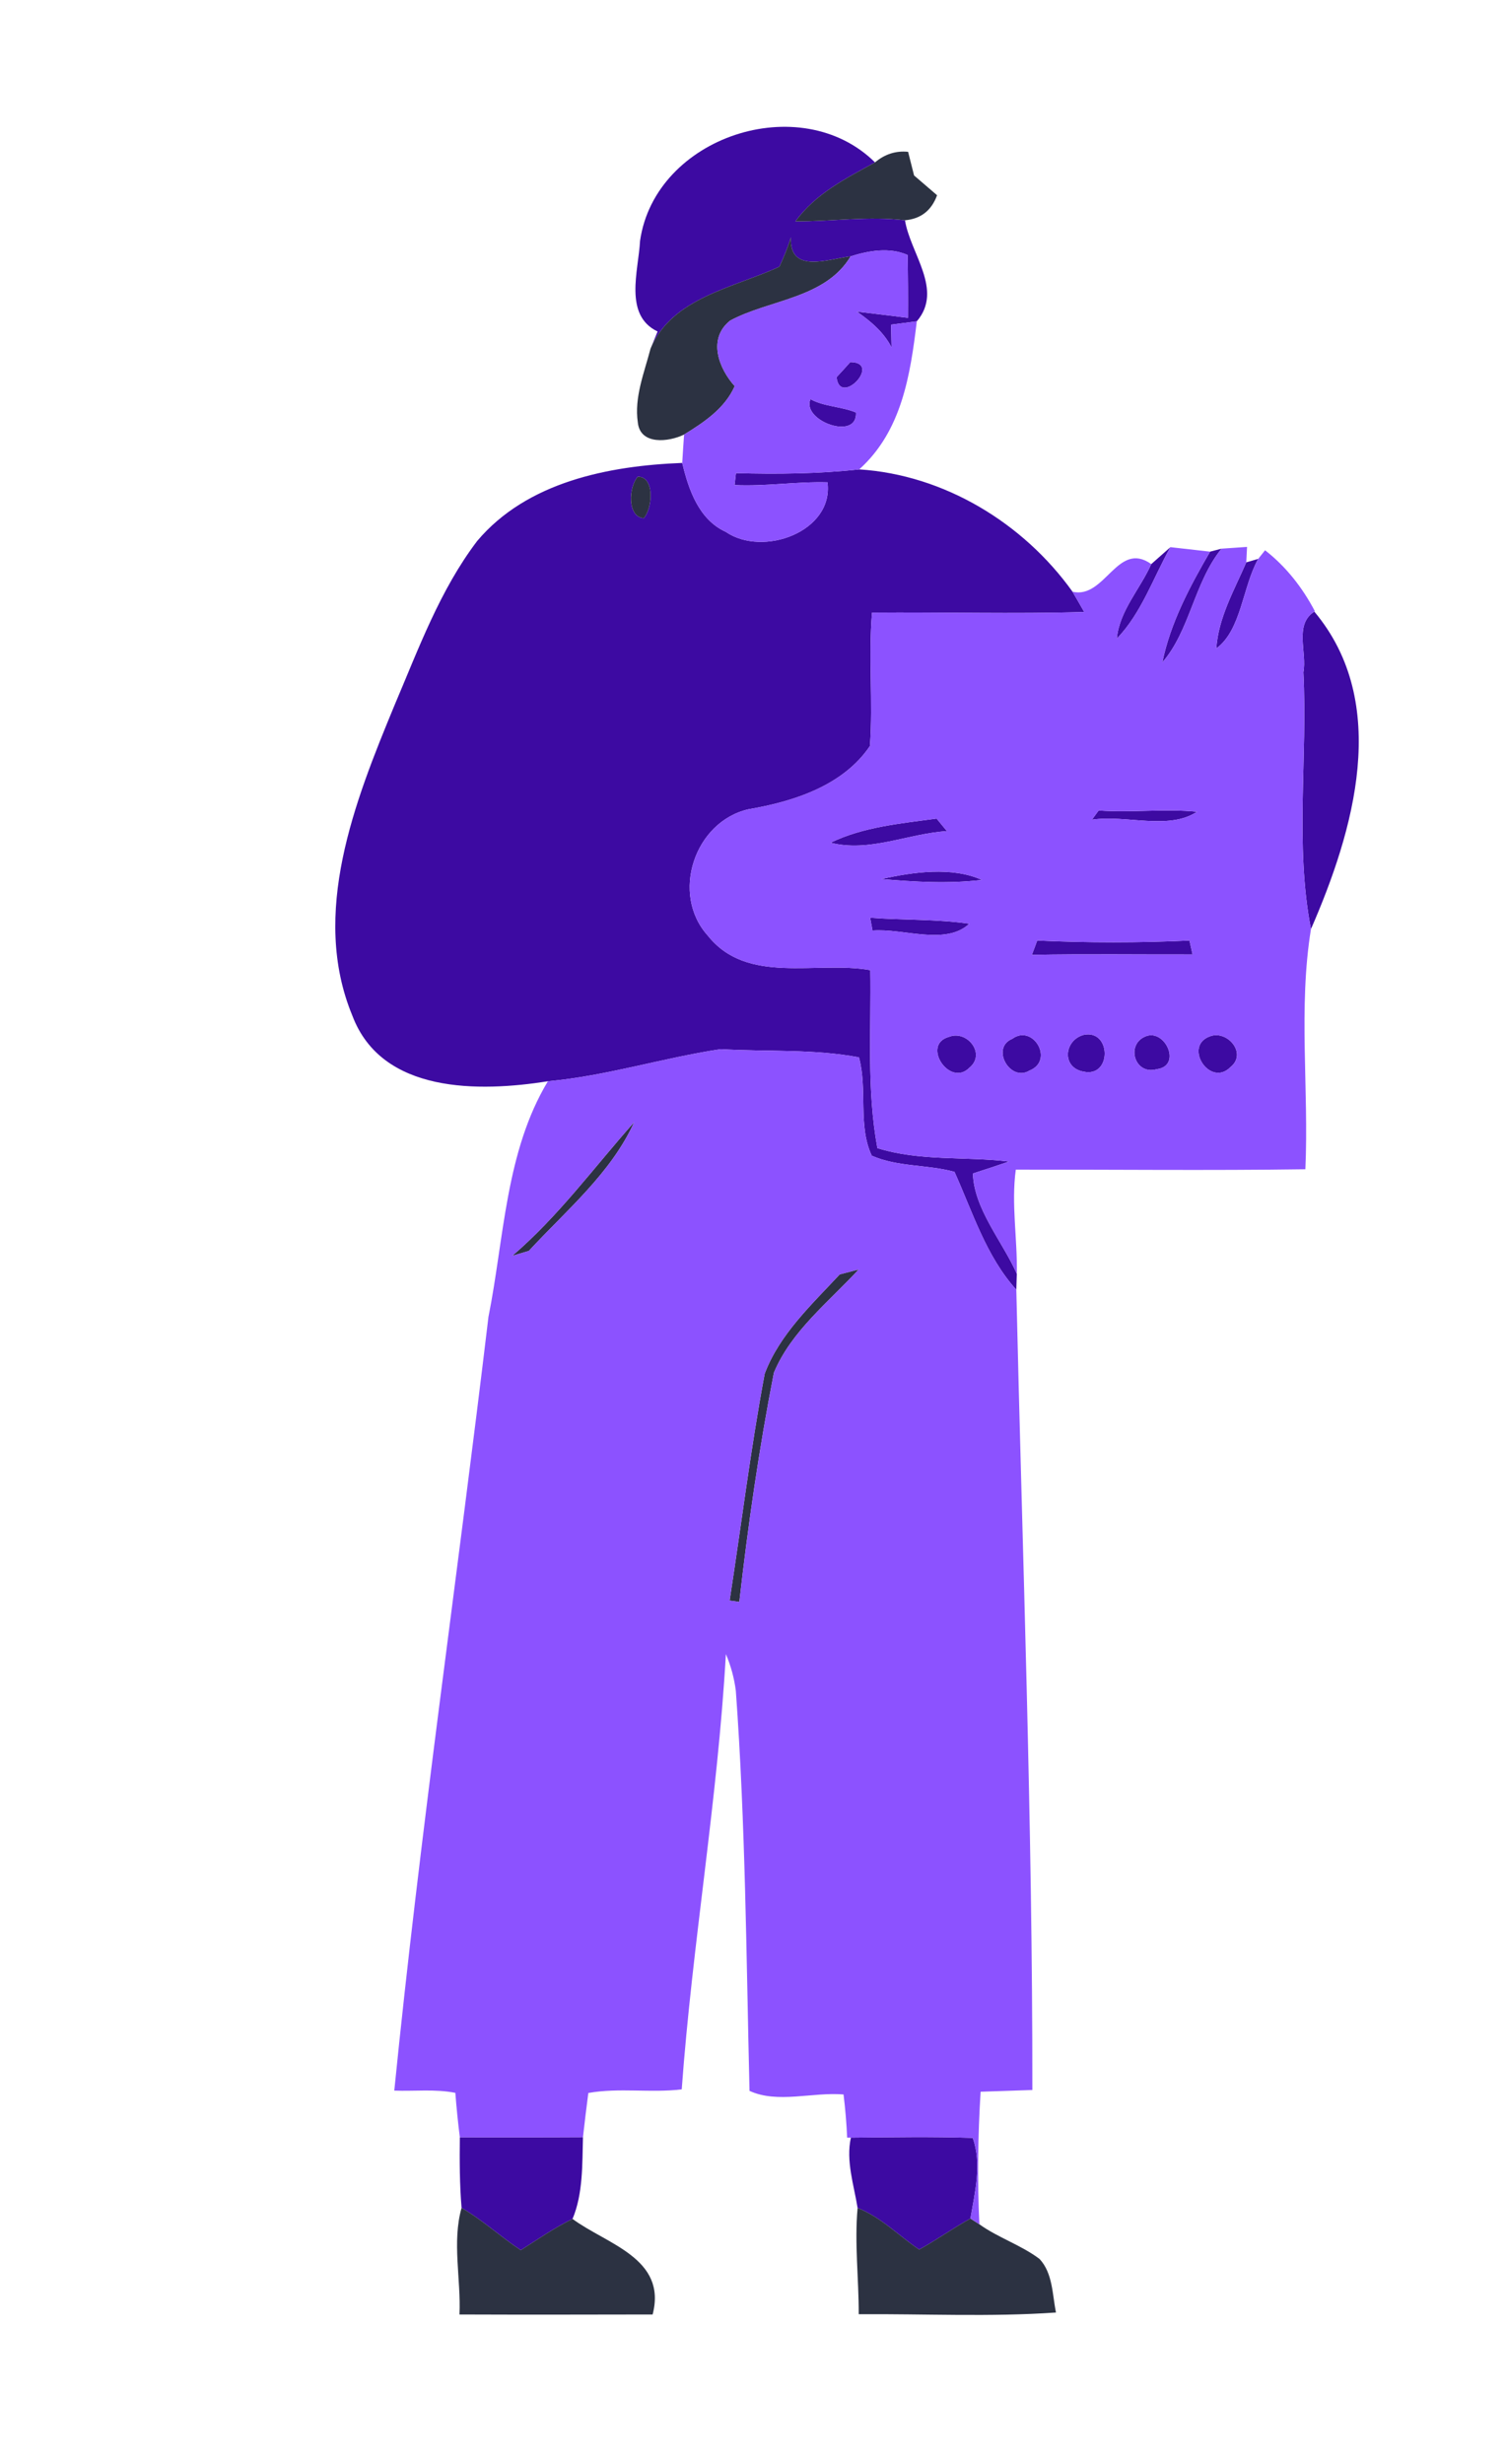 <?xml version="1.0" encoding="UTF-8" ?>
<!DOCTYPE svg PUBLIC "-//W3C//DTD SVG 1.1//EN" "http://www.w3.org/Graphics/SVG/1.1/DTD/svg11.dtd">
<svg width="121pt" height="198pt" viewBox="0 0 121 198" version="1.1" xmlns="http://www.w3.org/2000/svg">
<g id="#91d4eeff">
</g>
<g id="#3d0aa2ff">
<path fill="#3d0aa2" opacity="1.00" d=" M 51.46 19.35 C 52.67 10.97 64.37 7.13 70.35 13.05 C 68.00 14.34 65.57 15.56 63.95 17.79 C 66.89 17.80 69.82 17.35 72.76 17.70 C 73.18 20.36 75.87 23.30 73.71 25.82 C 73.19 25.89 72.16 26.02 71.64 26.09 C 71.65 26.55 71.67 27.47 71.68 27.92 C 71.05 26.69 70.01 25.82 68.89 25.04 C 70.26 25.20 71.63 25.37 73.00 25.54 C 73.01 23.86 73.00 22.18 72.97 20.49 C 71.51 19.85 69.85 20.14 68.39 20.60 C 66.58 20.82 63.44 22.03 63.59 19.08 C 63.33 19.88 63.02 20.66 62.66 21.43 C 59.02 23.13 54.03 23.89 52.30 28.02 L 52.87 26.64 C 50.13 25.33 51.33 21.78 51.46 19.35 Z" />
<path fill="#3d0aa2" opacity="1.00" d=" M 68.36 29.10 C 70.97 29.11 67.51 32.75 67.26 30.31 C 67.54 30.01 68.09 29.41 68.36 29.10 Z" />
<path fill="#3d0aa2" opacity="1.00" d=" M 65.16 32.08 C 66.29 32.69 67.65 32.66 68.82 33.15 C 68.95 35.46 64.42 33.81 65.16 32.08 Z" />
<path fill="#3d0aa2" opacity="1.00" d=" M 38.36 43.48 C 42.37 38.72 48.93 37.43 54.85 37.20 C 55.36 39.34 56.18 41.75 58.35 42.74 C 61.36 44.80 67.04 42.71 66.53 38.76 C 64.03 38.69 61.55 39.10 59.06 38.98 L 59.17 38.02 C 62.48 38.11 65.78 38.08 69.08 37.72 C 75.92 38.16 82.28 42.03 86.23 47.55 C 86.47 47.95 86.93 48.77 87.17 49.18 C 81.48 49.35 75.79 49.18 70.11 49.23 C 69.81 52.80 70.20 56.38 69.94 59.95 C 67.79 63.13 63.82 64.41 60.18 65.03 C 55.83 66.02 53.89 71.85 56.91 75.19 C 60.08 79.18 65.64 77.18 69.97 77.96 C 70.05 82.73 69.67 87.53 70.54 92.26 C 73.93 93.33 77.61 92.92 81.12 93.34 C 80.16 93.67 79.19 93.99 78.22 94.30 C 78.31 97.16 80.58 99.73 81.75 102.36 L 81.71 103.64 C 79.28 100.95 78.20 97.41 76.74 94.17 C 74.56 93.57 72.17 93.79 70.09 92.87 C 68.96 90.48 69.76 87.54 69.06 84.97 C 65.45 84.28 61.63 84.53 57.94 84.31 C 53.29 85.01 48.76 86.46 44.05 86.89 C 38.53 87.76 30.70 87.90 28.33 81.62 C 24.93 73.41 28.53 64.38 31.72 56.67 C 33.65 52.14 35.36 47.43 38.36 43.48 M 51.27 38.31 C 50.55 39.11 50.40 41.55 51.76 41.64 C 52.46 40.87 52.67 38.27 51.27 38.31 Z" />
<path fill="#3d0aa2" opacity="1.00" d=" M 92.56 45.33 C 92.94 44.99 93.72 44.31 94.10 43.97 C 92.71 46.44 91.78 49.26 89.79 51.32 C 90.00 49.08 91.67 47.33 92.56 45.33 Z" />
<path fill="#3d0aa2" opacity="1.00" d=" M 97.29 44.33 L 98.21 44.09 C 96.00 46.82 95.67 50.68 93.45 53.23 C 94.11 50.03 95.66 47.13 97.29 44.33 Z" />
<path fill="#3d0aa2" opacity="1.00" d=" M 100.20 45.19 L 101.16 44.91 C 99.89 47.17 99.81 50.62 97.79 52.11 C 97.96 49.62 99.23 47.43 100.20 45.19 Z" />
<path fill="#3d0aa2" opacity="1.00" d=" M 104.79 54.02 C 105.10 52.44 104.03 50.19 105.67 49.15 C 111.85 56.52 108.84 66.77 105.40 74.66 C 104.09 67.89 105.14 60.88 104.79 54.02 Z" />
<path fill="#3d0aa2" opacity="1.00" d=" M 88.33 65.13 C 90.97 65.32 93.62 64.97 96.24 65.23 C 93.93 66.75 90.52 65.45 87.79 65.87 L 88.33 65.13 Z" />
<path fill="#3d0aa2" opacity="1.00" d=" M 66.78 67.72 C 69.37 66.45 72.45 66.17 75.30 65.78 C 75.51 66.03 75.92 66.54 76.13 66.79 C 73.01 66.98 69.90 68.52 66.78 67.72 Z" />
<path fill="#3d0aa2" opacity="1.00" d=" M 70.87 70.64 C 73.40 70.07 76.56 69.63 78.94 70.71 C 76.26 71.03 73.55 70.87 70.87 70.64 Z" />
<path fill="#3d0aa2" opacity="1.00" d=" M 69.96 73.75 C 72.61 73.95 75.29 73.85 77.93 74.23 C 76.04 76.01 72.61 74.58 70.15 74.78 L 69.96 73.75 Z" />
<path fill="#3d0aa2" opacity="1.00" d=" M 83.39 75.58 C 87.47 75.77 91.56 75.77 95.63 75.58 C 95.69 75.86 95.82 76.42 95.88 76.70 C 91.57 76.71 87.26 76.65 82.96 76.73 C 83.07 76.44 83.29 75.87 83.39 75.58 Z" />
<path fill="#3d0aa2" opacity="1.00" d=" M 76.30 83.32 C 77.73 82.74 79.31 84.68 77.94 85.80 C 76.36 87.42 74.04 83.93 76.30 83.32 Z" />
<path fill="#3d0aa2" opacity="1.00" d=" M 81.38 83.48 C 83.05 82.25 84.80 85.22 82.77 86.03 C 81.22 86.99 79.62 84.21 81.38 83.48 Z" />
<path fill="#3d0aa2" opacity="1.00" d=" M 87.17 83.15 C 89.35 82.75 89.39 86.60 87.13 86.12 C 85.30 85.80 85.56 83.54 87.17 83.15 Z" />
<path fill="#3d0aa2" opacity="1.00" d=" M 92.13 83.27 C 93.70 82.67 95.04 85.67 93.00 85.92 C 91.22 86.43 90.47 83.91 92.13 83.27 Z" />
<path fill="#3d0aa2" opacity="1.00" d=" M 97.33 83.26 C 98.70 82.79 100.29 84.66 98.93 85.75 C 97.27 87.44 95.06 84.01 97.33 83.26 Z" />
<path fill="#3d0aa2" opacity="1.00" d=" M 36.97 171.75 C 40.27 171.75 43.57 171.76 46.87 171.74 C 46.81 173.92 46.88 176.30 46.03 178.31 C 44.57 179.02 43.24 179.95 41.87 180.82 C 40.24 179.74 38.80 178.40 37.11 177.42 C 36.95 175.53 36.95 173.64 36.97 171.75 Z" />
<path fill="#3d0aa2" opacity="1.00" d=" M 68.41 171.78 C 71.68 171.75 74.94 171.69 78.21 171.80 C 78.95 173.94 78.38 176.14 78.02 178.28 C 76.61 179.05 75.31 180.00 73.90 180.77 C 72.24 179.65 70.84 178.17 68.95 177.43 C 68.65 175.57 68.00 173.66 68.41 171.78 Z" />
</g>
<g id="#2c3242ff">
<path fill="#2c3242" opacity="1.00" d=" M 70.35 13.05 C 71.13 12.39 72.02 12.10 73.01 12.20 C 73.13 12.67 73.37 13.63 73.49 14.10 C 73.95 14.50 74.88 15.30 75.34 15.69 C 74.89 16.92 74.03 17.59 72.76 17.70 C 69.82 17.35 66.89 17.80 63.95 17.79 C 65.57 15.56 68.00 14.34 70.35 13.05 Z" />
<path fill="#2c3242" opacity="1.00" d=" M 62.66 21.43 C 63.02 20.66 63.33 19.88 63.59 19.08 C 63.44 22.03 66.58 20.82 68.39 20.60 C 66.36 24.00 61.85 24.07 58.71 25.76 C 56.88 27.20 57.77 29.59 59.07 31.03 C 58.28 32.82 56.60 33.94 55.00 34.92 C 53.78 35.52 51.47 35.79 51.28 33.95 C 50.98 31.92 51.80 29.95 52.30 28.02 C 54.03 23.89 59.02 23.13 62.66 21.43 Z" />
<path fill="#2c3242" opacity="1.00" d=" M 51.27 38.31 C 52.67 38.27 52.46 40.87 51.76 41.64 C 50.40 41.55 50.55 39.11 51.27 38.31 Z" />
<path fill="#2c3242" opacity="1.00" d=" M 41.18 100.92 C 44.90 97.74 47.78 93.78 50.99 90.17 C 49.13 94.28 45.53 97.26 42.52 100.52 C 42.19 100.62 41.52 100.82 41.18 100.92 Z" />
<path fill="#2c3242" opacity="1.00" d=" M 67.51 102.41 C 67.90 102.31 68.66 102.11 69.04 102.01 C 66.63 104.63 63.62 106.96 62.22 110.31 C 61.03 116.40 60.14 122.56 59.44 128.73 C 59.25 128.70 58.85 128.65 58.66 128.62 C 59.60 122.55 60.35 116.43 61.48 110.39 C 62.66 107.24 65.26 104.83 67.51 102.41 Z" />
<path fill="#2c3242" opacity="1.00" d=" M 37.11 177.42 C 38.80 178.40 40.24 179.74 41.87 180.82 C 43.24 179.95 44.57 179.02 46.03 178.31 C 48.77 180.34 53.65 181.47 52.47 185.99 C 47.29 186.00 42.12 186.01 36.94 185.99 C 37.07 183.14 36.33 180.18 37.11 177.42 Z" />
<path fill="#2c3242" opacity="1.00" d=" M 68.95 177.43 C 70.84 178.17 72.24 179.65 73.90 180.77 C 75.31 180.00 76.61 179.05 78.02 178.28 L 78.74 178.74 C 80.26 179.83 82.08 180.40 83.58 181.53 C 84.65 182.68 84.60 184.38 84.90 185.83 C 79.63 186.20 74.32 185.93 69.04 185.97 C 69.05 183.12 68.69 180.26 68.95 177.43 Z" />
</g>
<g id="#8c52ffff">
<path fill="#8c52ff" opacity="1.00" d=" M 68.39 20.60 C 69.85 20.14 71.51 19.85 72.97 20.49 C 73.00 22.18 73.01 23.86 73.00 25.54 C 71.63 25.37 70.26 25.20 68.89 25.04 C 70.01 25.82 71.05 26.69 71.68 27.92 C 71.67 27.47 71.65 26.55 71.64 26.09 C 72.16 26.02 73.19 25.89 73.71 25.82 C 73.19 30.14 72.50 34.64 69.08 37.72 C 65.78 38.08 62.48 38.11 59.17 38.02 L 59.06 38.98 C 61.55 39.10 64.03 38.69 66.53 38.76 C 67.04 42.71 61.36 44.80 58.35 42.74 C 56.18 41.75 55.36 39.34 54.85 37.20 C 54.88 36.63 54.96 35.49 55.00 34.92 C 56.60 33.94 58.28 32.82 59.07 31.03 C 57.77 29.59 56.88 27.20 58.71 25.76 C 61.85 24.07 66.36 24.00 68.39 20.60 M 68.36 29.10 C 68.09 29.41 67.54 30.01 67.26 30.31 C 67.51 32.75 70.97 29.11 68.36 29.10 M 65.16 32.08 C 64.42 33.81 68.95 35.46 68.82 33.15 C 67.65 32.66 66.29 32.69 65.16 32.08 Z" />
<path fill="#8c52ff" opacity="1.00" d=" M 94.10 43.97 C 94.90 44.06 96.49 44.24 97.29 44.33 C 95.66 47.13 94.11 50.03 93.45 53.23 C 95.67 50.68 96.00 46.82 98.21 44.09 C 98.72 44.06 99.75 43.98 100.26 43.95 L 100.20 45.19 C 99.23 47.43 97.96 49.62 97.79 52.11 C 99.81 50.62 99.89 47.17 101.16 44.91 L 101.71 44.22 C 103.40 45.53 104.72 47.23 105.71 49.11 L 105.67 49.15 C 104.03 50.19 105.10 52.44 104.79 54.02 C 105.14 60.88 104.09 67.89 105.40 74.66 C 104.37 80.98 105.24 87.54 104.95 93.96 C 97.19 94.07 89.43 93.98 81.67 93.99 C 81.29 96.75 81.81 99.57 81.75 102.36 C 80.58 99.73 78.31 97.16 78.22 94.30 C 79.19 93.99 80.16 93.67 81.12 93.34 C 77.61 92.92 73.93 93.33 70.54 92.26 C 69.67 87.53 70.05 82.73 69.97 77.96 C 65.64 77.18 60.08 79.18 56.91 75.19 C 53.89 71.85 55.83 66.02 60.18 65.03 C 63.82 64.41 67.79 63.13 69.94 59.95 C 70.20 56.38 69.81 52.80 70.11 49.23 C 75.79 49.18 81.48 49.35 87.17 49.18 C 86.93 48.77 86.47 47.95 86.23 47.55 C 88.85 48.17 89.84 43.39 92.56 45.33 C 91.67 47.33 90.00 49.08 89.79 51.32 C 91.78 49.26 92.71 46.44 94.10 43.97 M 88.33 65.13 L 87.79 65.87 C 90.52 65.45 93.93 66.75 96.24 65.23 C 93.62 64.97 90.97 65.32 88.33 65.13 M 66.78 67.72 C 69.90 68.52 73.01 66.98 76.13 66.79 C 75.92 66.54 75.51 66.03 75.30 65.78 C 72.45 66.17 69.37 66.45 66.78 67.72 M 70.87 70.64 C 73.55 70.87 76.26 71.03 78.94 70.71 C 76.56 69.63 73.40 70.07 70.87 70.64 M 69.96 73.75 L 70.15 74.78 C 72.61 74.58 76.04 76.01 77.93 74.23 C 75.29 73.85 72.61 73.95 69.96 73.75 M 83.39 75.58 C 83.29 75.87 83.07 76.44 82.96 76.73 C 87.26 76.65 91.57 76.71 95.88 76.70 C 95.82 76.42 95.69 75.86 95.63 75.58 C 91.56 75.77 87.47 75.77 83.39 75.58 M 76.30 83.32 C 74.04 83.93 76.36 87.42 77.94 85.80 C 79.31 84.68 77.73 82.74 76.30 83.32 M 81.38 83.48 C 79.62 84.21 81.22 86.99 82.77 86.03 C 84.80 85.22 83.05 82.25 81.38 83.48 M 87.17 83.15 C 85.56 83.54 85.30 85.80 87.13 86.12 C 89.39 86.60 89.35 82.75 87.17 83.15 M 92.13 83.27 C 90.47 83.91 91.22 86.43 93.00 85.92 C 95.04 85.67 93.70 82.67 92.13 83.27 M 97.33 83.26 C 95.06 84.01 97.27 87.44 98.93 85.75 C 100.29 84.66 98.70 82.79 97.33 83.26 Z" />
<path fill="#8c52ff" opacity="1.00" d=" M 44.05 86.89 C 48.76 86.46 53.29 85.01 57.94 84.31 C 61.63 84.53 65.45 84.28 69.06 84.97 C 69.76 87.54 68.96 90.48 70.09 92.87 C 72.17 93.79 74.56 93.57 76.74 94.17 C 78.20 97.41 79.28 100.95 81.71 103.64 C 82.20 124.96 83.02 146.52 83.00 167.95 C 81.61 168.00 80.23 168.04 78.84 168.09 C 78.62 171.62 78.57 175.20 78.74 178.74 L 78.02 178.28 C 78.38 176.14 78.95 173.94 78.21 171.80 C 74.94 171.69 71.68 171.75 68.41 171.78 L 68.11 171.78 C 68.06 170.62 67.96 169.46 67.82 168.31 C 65.34 168.10 62.51 169.06 60.26 168.02 C 60.00 157.30 59.94 146.57 59.16 135.87 C 59.03 134.85 58.76 133.86 58.36 132.92 C 57.70 144.63 55.66 156.21 54.81 167.90 C 52.32 168.20 49.78 167.75 47.30 168.19 C 47.15 169.37 47.00 170.55 46.87 171.74 C 43.57 171.76 40.27 171.75 36.97 171.75 C 36.82 170.56 36.70 169.37 36.61 168.18 C 35.00 167.86 33.34 168.06 31.70 168.00 C 33.78 147.24 36.80 126.56 39.27 105.83 C 40.54 99.48 40.64 92.55 44.05 86.89 M 41.18 100.92 C 41.52 100.82 42.19 100.62 42.52 100.52 C 45.53 97.26 49.13 94.28 50.99 90.17 C 47.78 93.78 44.90 97.74 41.18 100.92 M 67.51 102.41 C 65.26 104.83 62.66 107.24 61.48 110.39 C 60.35 116.43 59.60 122.55 58.66 128.62 C 58.85 128.65 59.25 128.70 59.44 128.73 C 60.14 122.56 61.03 116.40 62.22 110.31 C 63.62 106.96 66.63 104.63 69.04 102.01 C 68.66 102.11 67.90 102.31 67.51 102.41 Z" />
</g>
</svg>
